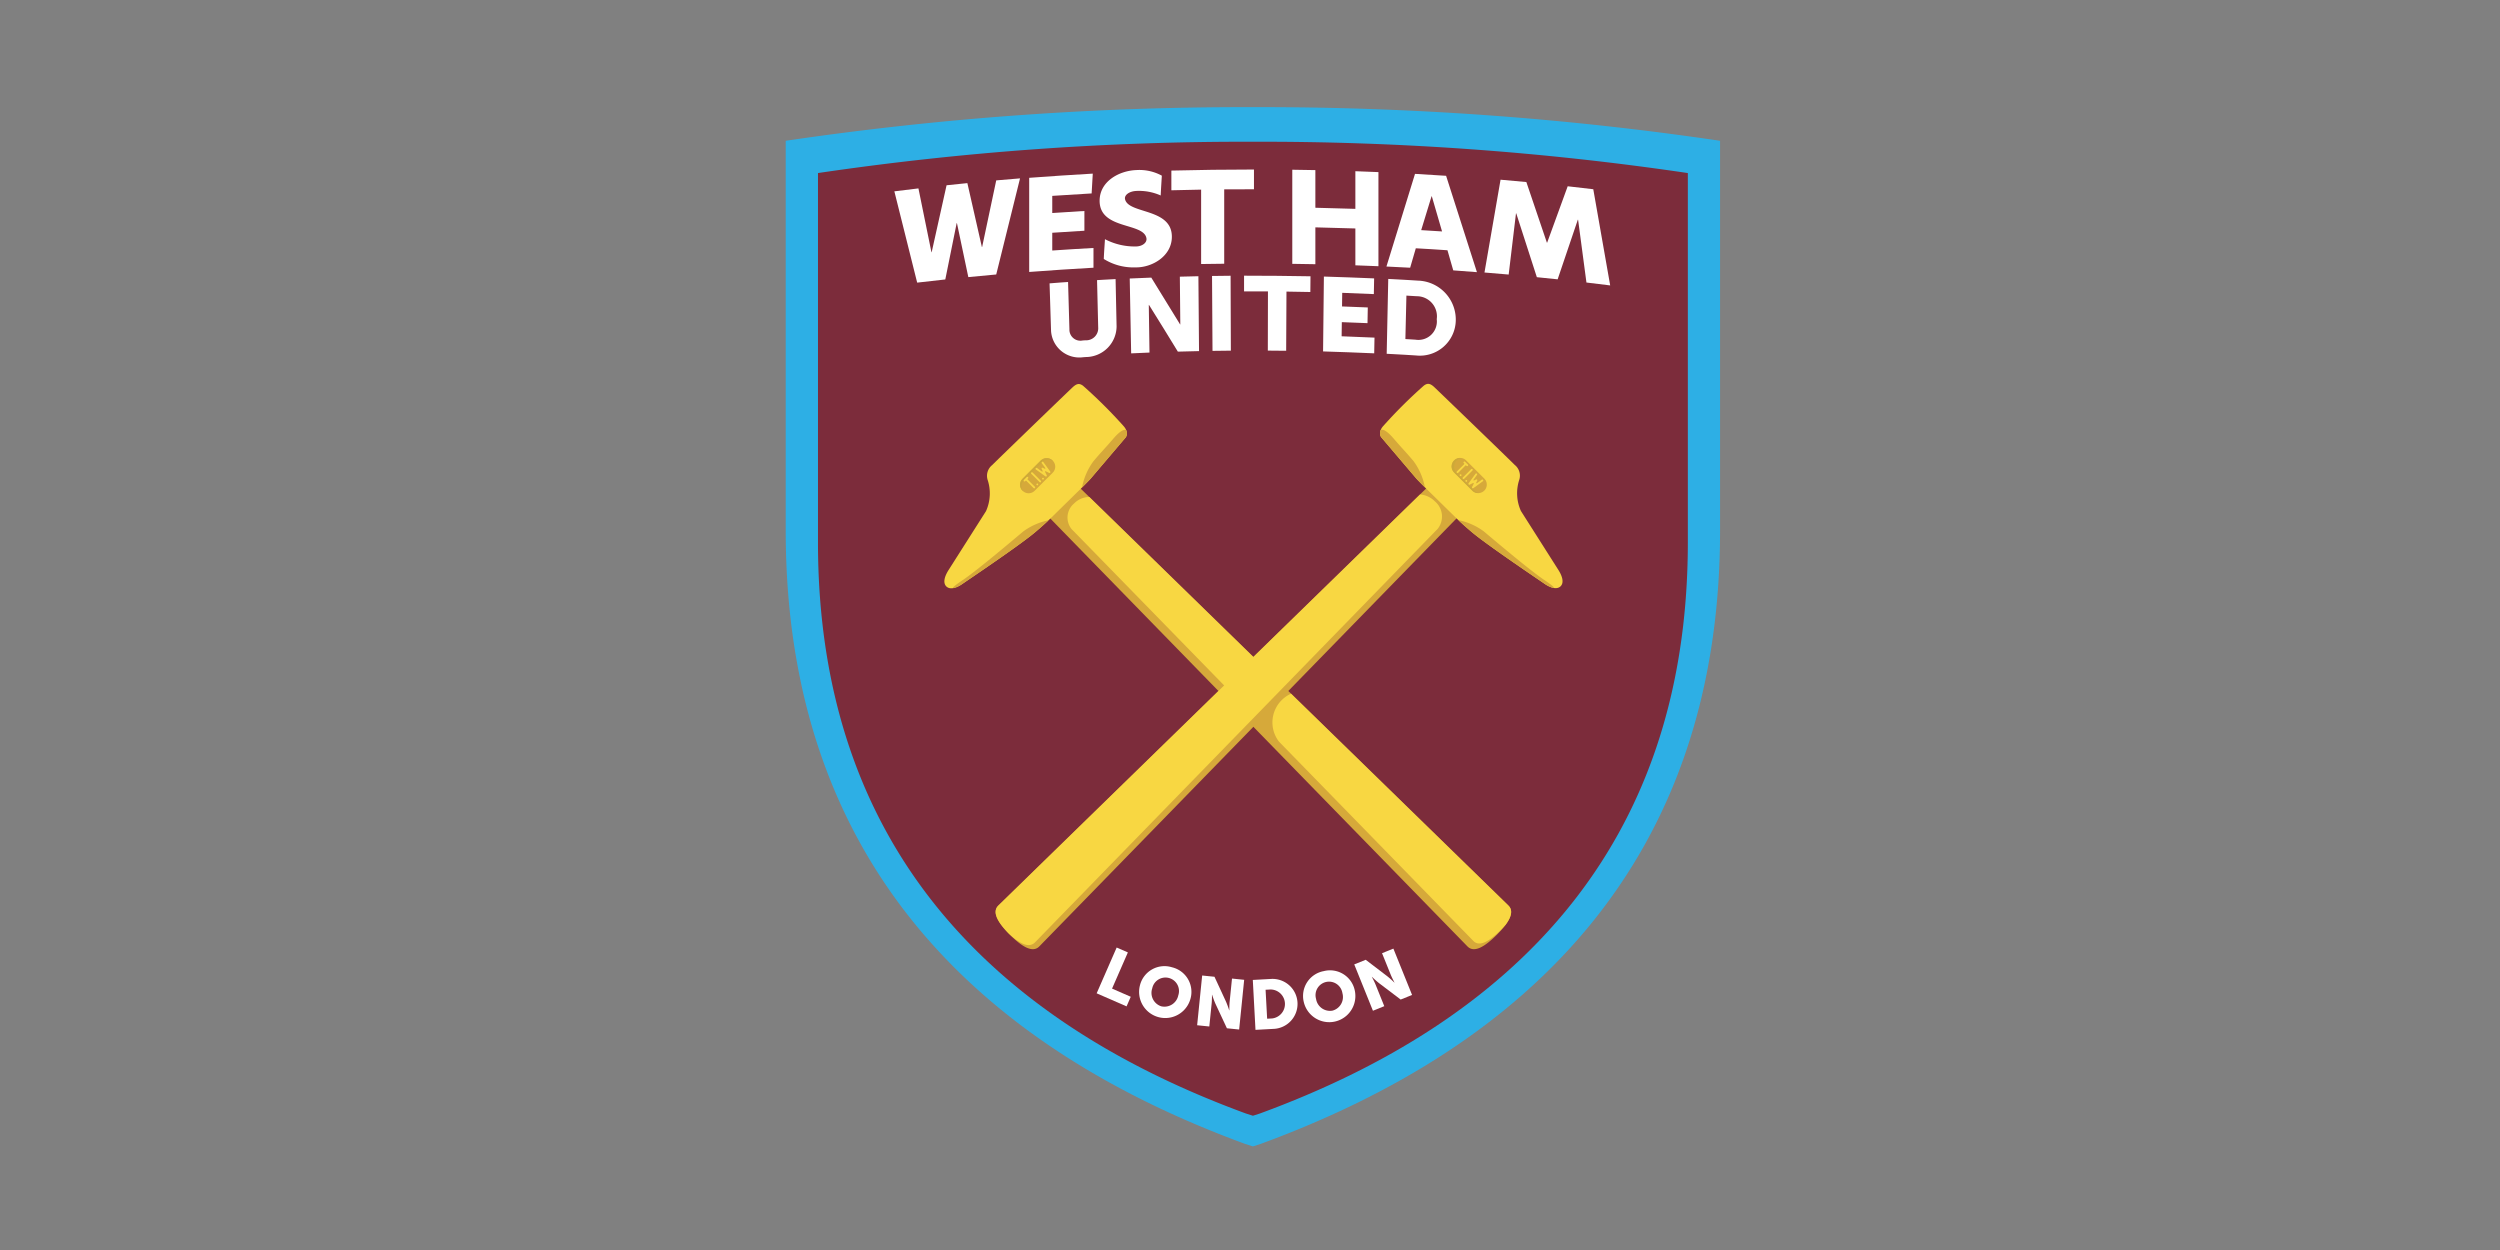 <?xml version="1.0" encoding="UTF-8"?> <svg xmlns="http://www.w3.org/2000/svg" xmlns:xlink="http://www.w3.org/1999/xlink" width="280" height="140" viewBox="0 0 280 140"><rect x="0" y="0" width="280" height="140" fill="#808080" stroke="none"/><defs><clipPath id="clip-Benutzerdefiniertes_Format_1"><rect width="280" height="140"></rect></clipPath></defs><g id="Benutzerdefiniertes_Format_1" data-name="Benutzerdefiniertes Format – 1" clip-path="url(#clip-Benutzerdefiniertes_Format_1)"><g id="g10" transform="translate(88 12.002)"><g id="g496" transform="translate(0 -0.002)"><g id="g498"><g id="g504"><path id="path506" d="M104.645,3.773V3.766A351.192,351.192,0,0,0,52.322,0,351.2,351.2,0,0,0,0,3.766V47.429c.01,36.9,21.409,57.66,51.47,68.694l.854.274h0l.853-.275c30.062-11.034,51.458-31.789,51.47-68.694V3.773Zm-52.319,52.4-.011-.011.068.068Z" transform="translate(0 0.002)" fill="#2dafe5"></path></g><g id="g508" transform="translate(3.614 3.874)"><path id="path510" d="M103.236,9.75V9.743A326.965,326.965,0,0,0,54.528,6.236,326.963,326.963,0,0,0,5.819,9.743V51.12c.009,34.356,19.93,53.678,47.915,63.949l.8.255h0l.794-.256c27.986-10.272,47.9-29.594,47.915-63.949V9.75Z" transform="translate(-5.819 -6.235)" fill="#7c2c3b"></path></g><g id="g512" transform="translate(28.774 41.835)"><path id="path514" d="M93.923,119.533c.771.772,2.005-.045,3.271-1.31s2.082-2.5,1.31-3.272L50.2,67.864a2.422,2.422,0,0,0-3.367,3.366Z" transform="translate(-46.331 -67.359)" fill="#d6a93a"></path></g><g id="g516" transform="translate(17.771 31.008)"><path id="path518" d="M44.987,60.538l3.951-4.647s.373-.5-.207-1.2a53.858,53.858,0,0,0-4.579-4.561c-.441-.331-.741-.25-1.231.219C40.5,52.665,34.347,58.614,33.976,59a1.535,1.535,0,0,0-.53,1.624,4.841,4.841,0,0,1-.171,3.543l-4.159,6.545c-.521.8-.673,1.505-.28,1.889.21.206.739.444,1.813-.3.514-.356,6.169-4.163,7.971-5.645C39.676,65.786,40.481,65,40.481,65l3.413-3.347s.718-.705,1.092-1.112" transform="translate(-28.615 -49.926)" fill="#f8d742"></path></g><g id="g520" transform="translate(18.742 46.267)"><path id="path522" d="M31.268,81.192c-1.181.8-1.178.917-1.013.9a2.852,2.852,0,0,0,.986-.476c.513-.356,6.169-4.163,7.971-5.645.744-.612,1.363-1.184,1.663-1.469a7.132,7.132,0,0,0-2.835,1.251c-.965.807-5.083,4.3-6.773,5.445" transform="translate(-30.178 -74.496)" fill="#d6a93a"></path></g><g id="g524" transform="translate(33.187 36.141)"><path id="path526" d="M54.393,63.67l3.951-4.647a.841.841,0,0,0,.045-.785s-.325-.368-1.464.961c-.958,1.117-1.41,1.553-2.217,2.518a7.18,7.18,0,0,0-1.27,2.93c.226-.224.683-.68.956-.977" transform="translate(-53.437 -58.192)" fill="#d6a93a"></path></g><g id="g528" transform="translate(23.509 41.817)"><path id="path530" d="M42.736,119.522c-.771.772-2.005-.045-3.271-1.31s-2.082-2.5-1.31-3.272L86.475,67.835A2.422,2.422,0,0,1,89.842,71.2Z" transform="translate(-37.854 -67.33)" fill="#d6a93a"></path></g><g id="g532" transform="translate(23.509 43.38)"><path id="path534" d="M42.266,120.012l45.085-46.3a2.206,2.206,0,0,0-.286-3.08,2.616,2.616,0,0,0-1.676-.785L38.154,115.894c-.736.737-.026,1.894,1.139,3.1,1.159,1.094,2.263,1.732,2.973,1.02" transform="translate(-37.854 -69.847)" fill="#f8d742"></path></g><g id="g536" transform="translate(66.563 30.99)"><path id="path538" d="M111.247,60.508l-3.95-4.647s-.373-.5.207-1.2a53.915,53.915,0,0,1,4.579-4.561c.442-.331.742-.25,1.231.219,2.419,2.319,8.573,8.267,8.944,8.653a1.534,1.534,0,0,1,.53,1.624,4.841,4.841,0,0,0,.172,3.543l4.159,6.545c.521.8.673,1.505.28,1.889-.211.206-.738.444-1.813-.3-.514-.356-6.169-4.163-7.971-5.645-1.056-.868-1.861-1.658-1.861-1.658L112.34,61.62s-.719-.705-1.093-1.112" transform="translate(-107.179 -49.897)" fill="#f8d742"></path></g><g id="g540" transform="translate(75.335 46.249)"><path id="path542" d="M130.911,81.162c1.181.8,1.178.917,1.012.9a2.848,2.848,0,0,1-.986-.476c-.513-.356-6.169-4.163-7.971-5.646-.744-.612-1.363-1.184-1.663-1.469a7.135,7.135,0,0,1,2.835,1.251c.965.807,5.083,4.3,6.773,5.445" transform="translate(-121.303 -74.467)" fill="#d6a93a"></path></g><g id="g544" transform="translate(66.56 36.123)"><path id="path546" d="M111.246,63.641l-3.95-4.647a.84.84,0,0,1-.045-.785s.325-.368,1.464.961c.957,1.117,1.411,1.553,2.217,2.518a7.181,7.181,0,0,1,1.27,2.93c-.227-.224-.683-.68-.956-.977" transform="translate(-107.174 -58.162)" fill="#d6a93a"></path></g><g id="g548" transform="translate(74.591 39.297)"><path id="path550" d="M123.756,66.924a.954.954,0,0,1-1.348,0L120.385,64.9a.953.953,0,1,1,1.348-1.347l2.024,2.024a.953.953,0,0,1,0,1.348" transform="translate(-120.106 -63.273)" fill="#d6a93a"></path></g><g id="g552" transform="translate(74.591 39.298)"><path id="path554" d="M120.656,64.9a.952.952,0,0,1,.538-1.616.952.952,0,0,0-.81,1.616l2.024,2.025a.951.951,0,0,0,.81.268.952.952,0,0,1-.538-.268Z" transform="translate(-120.105 -63.274)" fill="#cda938"></path></g><g id="g556" transform="translate(75.856 40.562)"><path id="path558" d="M122.319,66.415a.1.1,0,0,1-.146-.146l.928-.928a.1.1,0,1,1,.146.145Z" transform="translate(-122.143 -65.31)" fill="#d6a93a"></path></g><g id="g560" transform="translate(76.165 41.801)"><path id="path562" d="M122.813,67.479a.1.1,0,0,1-.144,0,.1.1,0,1,1,.144,0" transform="translate(-122.64 -67.305)" fill="#d6a93a"></path></g><g id="g564" transform="translate(75.528 41.165)"><path id="path566" d="M121.787,66.454a.1.1,0,1,1,0-.143.1.1,0,0,1,0,.143" transform="translate(-121.614 -66.281)" fill="#d6a93a"></path></g><g id="g568" transform="translate(75.186 39.733)"><path id="path570" d="M122.327,64.324l-.318-.318a.1.1,0,0,0-.146.146l.051.051a.051.051,0,0,1,0,.068l-.822.822a.1.1,0,1,0,.146.146l.825-.825a.051.051,0,0,1,.065,0l.051.051a.1.1,0,1,0,.146-.146" transform="translate(-121.063 -63.975)" fill="#d6a93a"></path></g><g id="g572" transform="translate(76.495 41.054)"><path id="path574" d="M124.824,66.842a.1.1,0,0,0-.144-.023l-.538.39a.055.055,0,0,1-.074-.005.056.056,0,0,1-.011-.065l.11-.221a.1.1,0,0,0-.012-.11h0l0-.005,0,0,0,0-.005,0h0a.1.1,0,0,0-.11-.011l-.22.109a.056.056,0,0,1-.066-.01.057.057,0,0,1-.005-.074l.39-.539a.1.1,0,0,0-.023-.144.1.1,0,0,0-.144.023l-.771,1.063a.1.1,0,0,0,.009.131l0,.005h0a.1.1,0,0,0,.115.016l.378-.188a.056.056,0,0,1,.072.078l-.186.374a.1.1,0,0,0,.016.116l0,0,0,0a.1.1,0,0,0,.132.008l1.062-.77a.1.1,0,0,0,.023-.144" transform="translate(-123.17 -66.102)" fill="#d6a93a"></path></g><g id="g576" transform="translate(31.553 43.665)"><path id="path578" d="M53.258,70.306a2.4,2.4,0,0,0-1.717.733,2.052,2.052,0,0,0-.266,2.864l19.3,19.779L73.862,90.4Z" transform="translate(-50.806 -70.306)" fill="#f8d742"></path></g><g id="g580" transform="translate(54.512 65.696)"><path id="path582" d="M114.21,129.511,89.86,105.78a3.522,3.522,0,0,0-1.352,5.367l21.779,22.331c.717.718,1.864-.042,3.041-1.218.2-.2.385-.4.555-.592.628-.847.868-1.615.327-2.157" transform="translate(-87.774 -105.78)" fill="#f8d742"></path></g><g id="g584" transform="translate(75.812 40.516)"><path id="path586" d="M122.247,66.342a.1.1,0,1,1-.146-.146l.928-.928a.1.1,0,1,1,.146.145Z" transform="translate(-122.07 -65.236)" fill="#f8d742"></path></g><g id="g588" transform="translate(76.121 41.757)"><path id="path590" d="M122.741,67.407a.1.1,0,1,1,.022-.111.1.1,0,0,1-.022.111" transform="translate(-122.568 -67.233)" fill="#f8d742"></path></g><g id="g592" transform="translate(75.484 41.12)"><path id="path594" d="M121.715,66.382a.1.1,0,1,1,0-.144.1.1,0,0,1,0,.144" transform="translate(-121.542 -66.208)" fill="#f8d742"></path></g><g id="g596" transform="translate(75.142 39.689)"><path id="path598" d="M122.255,64.252l-.318-.318a.1.1,0,0,0-.146,0,.1.1,0,0,0,0,.146l.051.051a.051.051,0,0,1,0,.068l-.822.822a.1.1,0,1,0,.146.146l.824-.825a.052.052,0,0,1,.065,0l.051.051a.1.1,0,1,0,.146-.146" transform="translate(-120.991 -63.904)" fill="#f8d742"></path></g><g id="g600" transform="translate(76.45 41.009)"><path id="path602" d="M124.752,66.77a.1.1,0,0,0-.144-.023l-.538.39a.056.056,0,0,1-.084-.07l.11-.221a.1.1,0,0,0-.011-.109h0l0-.005,0,0,0,0-.005,0h0a.1.1,0,0,0-.11-.011l-.22.11a.055.055,0,0,1-.065-.011.057.057,0,0,1-.006-.073l.39-.539a.1.1,0,0,0-.022-.144.1.1,0,0,0-.144.023l-.771,1.063a.1.1,0,0,0,.009.131l0,.005h0a.1.1,0,0,0,.115.016l.378-.188a.056.056,0,0,1,.072.079l-.186.374a.1.1,0,0,0,.016.115v0l0,0a.1.1,0,0,0,.132.009l1.063-.77a.1.1,0,0,0,.022-.144" transform="translate(-123.098 -66.03)" fill="#f8d742"></path></g><g id="g604" transform="translate(26.254 39.315)"><path id="path606" d="M45.925,63.582a.954.954,0,0,1,0,1.348L43.9,66.953a.953.953,0,0,1-1.348-1.348l2.024-2.024a.953.953,0,0,1,1.348,0" transform="translate(-42.273 -63.302)" fill="#d6a93a"></path></g><g id="g608" transform="translate(26.254 39.315)"><path id="path610" d="M42.722,65.775l2.024-2.024A.953.953,0,0,1,46,63.673a.993.993,0,0,0-.079-.091.954.954,0,0,0-1.349,0l-2.024,2.024a.953.953,0,0,0,0,1.348.983.983,0,0,0,.09.078.952.952,0,0,1,.079-1.257" transform="translate(-42.274 -63.302)" fill="#cda938"></path></g><g id="g612" transform="translate(27.476 40.994)"><path id="path614" d="M45.344,66.962a.1.1,0,1,1-.146.145l-.928-.928a.1.1,0,0,1,.146-.146Z" transform="translate(-44.242 -66.005)" fill="#d6a93a"></path></g><g id="g616" transform="translate(28.714 41.615)"><path id="path618" d="M46.408,67.034a.1.1,0,1,1-.144,0,.1.1,0,0,1,.144,0" transform="translate(-46.235 -67.005)" fill="#d6a93a"></path></g><g id="g620" transform="translate(28.078 42.252)"><path id="path622" d="M45.383,68.06a.1.1,0,1,1-.072-.03.1.1,0,0,1,.072.03" transform="translate(-45.21 -68.03)" fill="#d6a93a"></path></g><g id="g624" transform="translate(26.646 41.503)"><path id="path626" d="M43.253,66.855l-.318.317a.1.1,0,0,0,.146.146l.051-.051a.052.052,0,0,1,.069,0l.821.822a.1.1,0,0,0,.146-.146l-.825-.824a.051.051,0,0,1,0-.065L43.4,67a.1.1,0,0,0-.146-.146" transform="translate(-42.904 -66.825)" fill="#d6a93a"></path></g><g id="g628" transform="translate(27.967 39.815)"><path id="path630" d="M45.772,64.126a.1.1,0,0,0-.023.144l.39.538a.058.058,0,0,1-.005.074.057.057,0,0,1-.065.01l-.221-.109a.1.1,0,0,0-.109.011l0,0,0,0,0,0,0,0,0,.005v0a.1.1,0,0,0-.011.109l.109.221a.057.057,0,0,1-.084.071l-.539-.39a.1.1,0,1,0-.121.166l1.062.771a.1.1,0,0,0,.132-.009l0,0,0,0a.1.1,0,0,0,.016-.115l-.188-.378a.056.056,0,0,1,.078-.072l.374.185a.1.1,0,0,0,.116-.015v0l0,0a.1.1,0,0,0,.009-.131l-.771-1.063a.1.1,0,0,0-.143-.022" transform="translate(-45.032 -64.107)" fill="#d6a93a"></path></g><g id="g632" transform="translate(27.475 40.891)"><path id="path634" d="M45.343,66.8a.1.1,0,1,1-.146.145l-.928-.928a.1.1,0,0,1,.146-.146Z" transform="translate(-44.239 -65.839)" fill="#f8d742"></path></g><g id="g636" transform="translate(28.714 41.512)"><path id="path638" d="M46.408,66.87a.1.1,0,1,1-.144,0,.1.1,0,0,1,.144,0" transform="translate(-46.235 -66.84)" fill="#f8d742"></path></g><g id="g640" transform="translate(28.077 42.15)"><path id="path642" d="M45.383,67.9a.1.1,0,1,1-.144,0,.1.1,0,0,1,.144,0" transform="translate(-45.209 -67.866)" fill="#f8d742"></path></g><g id="g644" transform="translate(26.646 41.401)"><path id="path646" d="M43.253,66.691l-.318.318a.1.1,0,1,0,.146.146l.051-.051a.052.052,0,0,1,.069,0l.821.822a.1.1,0,0,0,.146-.146l-.825-.825a.051.051,0,0,1,0-.065l.051-.051a.1.1,0,0,0,0-.146.1.1,0,0,0-.146,0" transform="translate(-42.904 -66.66)" fill="#f8d742"></path></g><g id="g648" transform="translate(27.967 39.713)"><path id="path650" d="M45.772,63.962a.1.1,0,0,0-.023.144l.39.538a.058.058,0,0,1-.005.074.057.057,0,0,1-.065.01l-.221-.109a.1.1,0,0,0-.109.011h0l0,0,0,0,0,0,0,.005v0a.1.1,0,0,0-.011.109l.109.221a.057.057,0,0,1-.011.066.058.058,0,0,1-.074.006l-.539-.391a.1.1,0,1,0-.121.166l1.062.771a.1.1,0,0,0,.132-.008l0,0,0,0a.1.1,0,0,0,.016-.115l-.188-.378a.057.057,0,0,1,.078-.073l.374.186a.1.1,0,0,0,.116-.016h0l0-.005a.1.1,0,0,0,.009-.131l-.771-1.063a.1.1,0,0,0-.143-.023" transform="translate(-45.032 -63.942)" fill="#f8d742"></path></g><g id="g652" transform="translate(29.551 19.257)"><path id="path654" d="M51.363,39.755a3.174,3.174,0,0,1-3.614-2.97q-.083-2.65-.166-5.3c.829-.065,1.244-.1,2.073-.155q.075,2.65.151,5.3A1.234,1.234,0,0,0,51.3,37.88l.306-.02a1.349,1.349,0,0,0,1.424-1.439q-.064-2.651-.128-5.3c.83-.049,1.245-.072,2.076-.116q.056,2.65.112,5.3a3.461,3.461,0,0,1-3.424,3.43l-.305.02" transform="translate(-47.583 -31.004)" fill="#fff"></path></g><g id="g656" transform="translate(38.534 18.932)"><path id="path658" d="M62.046,30.743c.964-.046,1.446-.067,2.41-.1q1.625,2.614,3.227,5.243h.023q-.026-2.674-.052-5.349c.831-.023,1.247-.033,2.078-.05q.036,4.194.071,8.387c-.949.019-1.423.031-2.372.059Q65.83,36.307,64.2,33.7h-.023q.039,2.668.078,5.337c-.821.033-1.232.051-2.053.091q-.08-4.193-.16-8.386" transform="translate(-62.046 -30.482)" fill="#fff"></path></g><g id="g660" transform="translate(47.748 18.883)"><path id="path662" d="M76.883,30.428c.831-.013,1.247-.018,2.079-.025q.015,4.194.029,8.388c-.822.007-1.233.012-2.055.025q-.027-4.194-.053-8.387" transform="translate(-76.883 -30.402)" fill="#fff"></path></g><g id="g664" transform="translate(51.332 18.875)"><path id="path666" d="M85.331,32.151c-1.07-.006-1.6-.006-2.675,0,0-.7,0-1.056,0-1.76q3.722,0,7.441.068c-.006.7-.009,1.056-.016,1.76-1.07-.024-1.6-.033-2.674-.047q-.017,3.314-.034,6.628c-.822-.011-1.233-.014-2.055-.019q.007-3.314.015-6.628" transform="translate(-82.654 -30.389)" fill="#fff"></path></g><g id="g668" transform="translate(60.187 18.974)"><path id="path670" d="M97,30.549q2.815.085,5.628.206c-.013.7-.02,1.056-.033,1.759-1.416-.066-2.124-.094-3.541-.143-.008.61-.013.915-.021,1.525,1.154.039,1.731.062,2.884.113-.013.7-.019,1.056-.031,1.759-1.15-.051-1.726-.074-2.877-.113-.009.633-.013.95-.022,1.583,1.473.05,2.209.081,3.682.15-.013.7-.02,1.056-.033,1.759q-2.863-.126-5.727-.213.046-4.193.091-8.387" transform="translate(-96.912 -30.549)" fill="#fff"></path></g><g id="g672" transform="translate(67.31 19.241)"><path id="path674" d="M108.556,30.979c1.329.068,1.993.105,3.321.189a4.369,4.369,0,0,1,4.241,4.482,4.022,4.022,0,0,1-4.454,3.9c-1.312-.083-1.969-.12-3.283-.188q.088-4.193.175-8.386m3.071,6.809a2.068,2.068,0,0,0,2.36-2.3,2.25,2.25,0,0,0-2.237-2.569l-1.16-.07-.115,4.867c.461.027.691.041,1.152.07" transform="translate(-108.382 -30.979)" fill="#fff"></path></g><g id="g676" transform="translate(12.165 7.977)"><path id="path678" d="M19.587,14.295c1.08-.137,1.621-.2,2.7-.329l1.455,7.143.029,0q.833-3.747,1.666-7.494c.932-.1,1.4-.148,2.33-.241q.812,3.577,1.624,7.154l.03,0Q30.21,16.795,31,13.068c1.066-.095,1.6-.14,2.666-.225Q32.331,18.224,31,23.607c-1.251.111-1.876.17-3.126.294L26.6,17.854l-.03,0q-.638,3.155-1.274,6.31c-1.261.136-1.891.207-3.151.355q-1.277-5.114-2.556-10.228" transform="translate(-19.587 -12.842)" fill="#fff"></path></g><g id="g680" transform="translate(78.254 8.126)"><path id="path682" d="M127.8,13.082c1.161.1,1.741.153,2.9.263q1.15,3.393,2.3,6.788l.03,0q1.147-3.157,2.3-6.314c1.147.127,1.72.193,2.866.331q.947,5.386,1.893,10.773c-1.063-.135-1.595-.2-2.659-.324l-.935-7.035-.03,0q-1.131,3.338-2.26,6.677c-.932-.1-1.4-.147-2.33-.24q-1.152-3.574-2.307-7.148l-.029,0q-.41,3.427-.819,6.853c-1.084-.1-1.626-.142-2.71-.229q.9-5.2,1.8-10.391" transform="translate(-126.003 -13.082)" fill="#fff"></path></g><g id="g684" transform="translate(27.273 7.446)"><path id="path686" d="M43.914,12.458q3.557-.267,7.118-.47c-.051.887-.077,1.331-.128,2.218q-2.206.127-4.41.274V16.4c1.439-.1,2.159-.145,3.6-.228v2.211c-1.44.083-2.16.128-3.6.228V20.6q2.308-.16,4.617-.285c0,.884,0,1.326,0,2.211q-3.6.2-7.2.475V12.458" transform="translate(-43.914 -11.988)" fill="#fff"></path></g><g id="g688" transform="translate(43.193 6.987)"><path id="path690" d="M72.881,13.5c-1.333.023-2,.037-3.333.074V11.367q4.626-.117,9.251-.119V13.46c-1.333,0-2,0-3.333.011V21.8c-1.034.009-1.551.015-2.585.033V13.5" transform="translate(-69.548 -11.249)" fill="#fff"></path></g><g id="g692" transform="translate(56.736 7.01)"><path id="path694" d="M91.355,11.285c1.034.013,1.551.021,2.585.042v4.216q2.24.052,4.48.124V11.451c1.034.036,1.55.056,2.584.1v10.54c-1.033-.045-1.55-.065-2.584-.1V17.863q-2.24-.073-4.48-.124v4.127c-1.034-.021-1.551-.03-2.585-.042V11.285" transform="translate(-91.355 -11.285)" fill="#fff"></path></g><g id="g696" transform="translate(67.28 7.475)"><path id="path698" d="M115.169,20.587c-1.417-.1-2.127-.14-3.545-.221l-.634,2.176c-1.062-.058-1.593-.084-2.656-.133q1.6-5.189,3.2-10.377c1.393.078,2.09.121,3.482.215q1.73,5.4,3.454,10.793c-1.061-.084-1.591-.123-2.653-.2l-.649-2.256m-1.78-6.042-1.161,3.792c.935.055,1.4.084,2.336.145l-1.146-3.936-.03,0" transform="translate(-108.333 -12.033)" fill="#fff"></path></g><g id="g700" transform="translate(35.157 7.036)"><path id="path702" d="M60.728,11.338c-1.924.068-4.106,1.253-4.12,3.417-.022,3.3,4.938,2.416,5.244,4.221.085.5-.478.919-1.19.918a7.165,7.165,0,0,1-3.456-.816c-.053.91-.1,1.389-.131,2.215a6.24,6.24,0,0,0,3.524.944c1.855.048,4.086-1.238,4.1-3.408.028-3.277-4.889-2.536-5.245-4.24-.091-.437.442-.866,1.238-.912a5.979,5.979,0,0,1,2.756.506c.053-1.048.069-1.2.128-2.218a5.242,5.242,0,0,0-2.852-.627" transform="translate(-56.608 -11.326)" fill="#fff"></path></g></g></g><g id="g704" transform="translate(34.826 94.12)"><path id="path706" d="M58.317,151.552l1.255.548L57.8,156.154l2.095.915-.47,1.076-3.35-1.463Z" transform="translate(-56.076 -151.552)" fill="#fff"></path></g><g id="g708" transform="translate(39.58 94.242)"><g id="g710"><g id="g716" transform="translate(0 1.963)"><path id="path718" d="M67.416,155.036a2.831,2.831,0,0,1,2.066,3.531,2.928,2.928,0,0,1-5.647-1.551,2.831,2.831,0,0,1,3.58-1.98m-1.2,4.371a1.579,1.579,0,0,0,1.9-1.215,1.514,1.514,0,1,0-2.914-.8,1.579,1.579,0,0,0,1.013,2.016" transform="translate(-63.73 -154.907)" fill="#fff"></path></g><g id="g720" transform="translate(6.496 3.015)"><path id="path722" d="M74.758,156.6l1.379.14,1.277,2.759a10.008,10.008,0,0,1,.37,1l.016,0s0-.606.034-.957l.265-2.6,1.363.139L78.9,162.65l-1.371-.14-1.286-2.751a10.007,10.007,0,0,1-.37-1l-.016,0s0,.606-.035.957l-.264,2.594-1.363-.139Z" transform="translate(-74.191 -156.602)" fill="#fff"></path></g><g id="g724" transform="translate(12.734 3.395)"><path id="path726" d="M84.234,157.328l1.986-.107a2.8,2.8,0,1,1,.3,5.59l-1.986.107Zm2.169,4.313a1.628,1.628,0,0,0-.175-3.244l-.563.03.175,3.244Z" transform="translate(-84.234 -157.214)" fill="#fff"></path></g><g id="g728" transform="translate(18.361 2.433)"><path id="path730" d="M95.614,155.753a2.832,2.832,0,0,1,3.474,2.162,2.928,2.928,0,0,1-5.72,1.258,2.831,2.831,0,0,1,2.246-3.42m.974,4.427a1.579,1.579,0,0,0,1.116-1.961,1.514,1.514,0,1,0-2.951.649,1.58,1.58,0,0,0,1.836,1.312" transform="translate(-93.295 -155.665)" fill="#fff"></path></g><g id="g732" transform="translate(24.095)"><path id="path734" d="M102.528,153.516l1.285-.518,2.415,1.845a10.008,10.008,0,0,1,.793.71l.014-.006s-.283-.535-.415-.862l-.978-2.424,1.27-.513,2.094,5.19-1.277.515-2.42-1.834a9.933,9.933,0,0,1-.793-.71l-.015.006s.284.535.416.862l.975,2.417-1.27.513Z" transform="translate(-102.528 -151.747)" fill="#fff"></path></g></g></g></g></g></svg> 